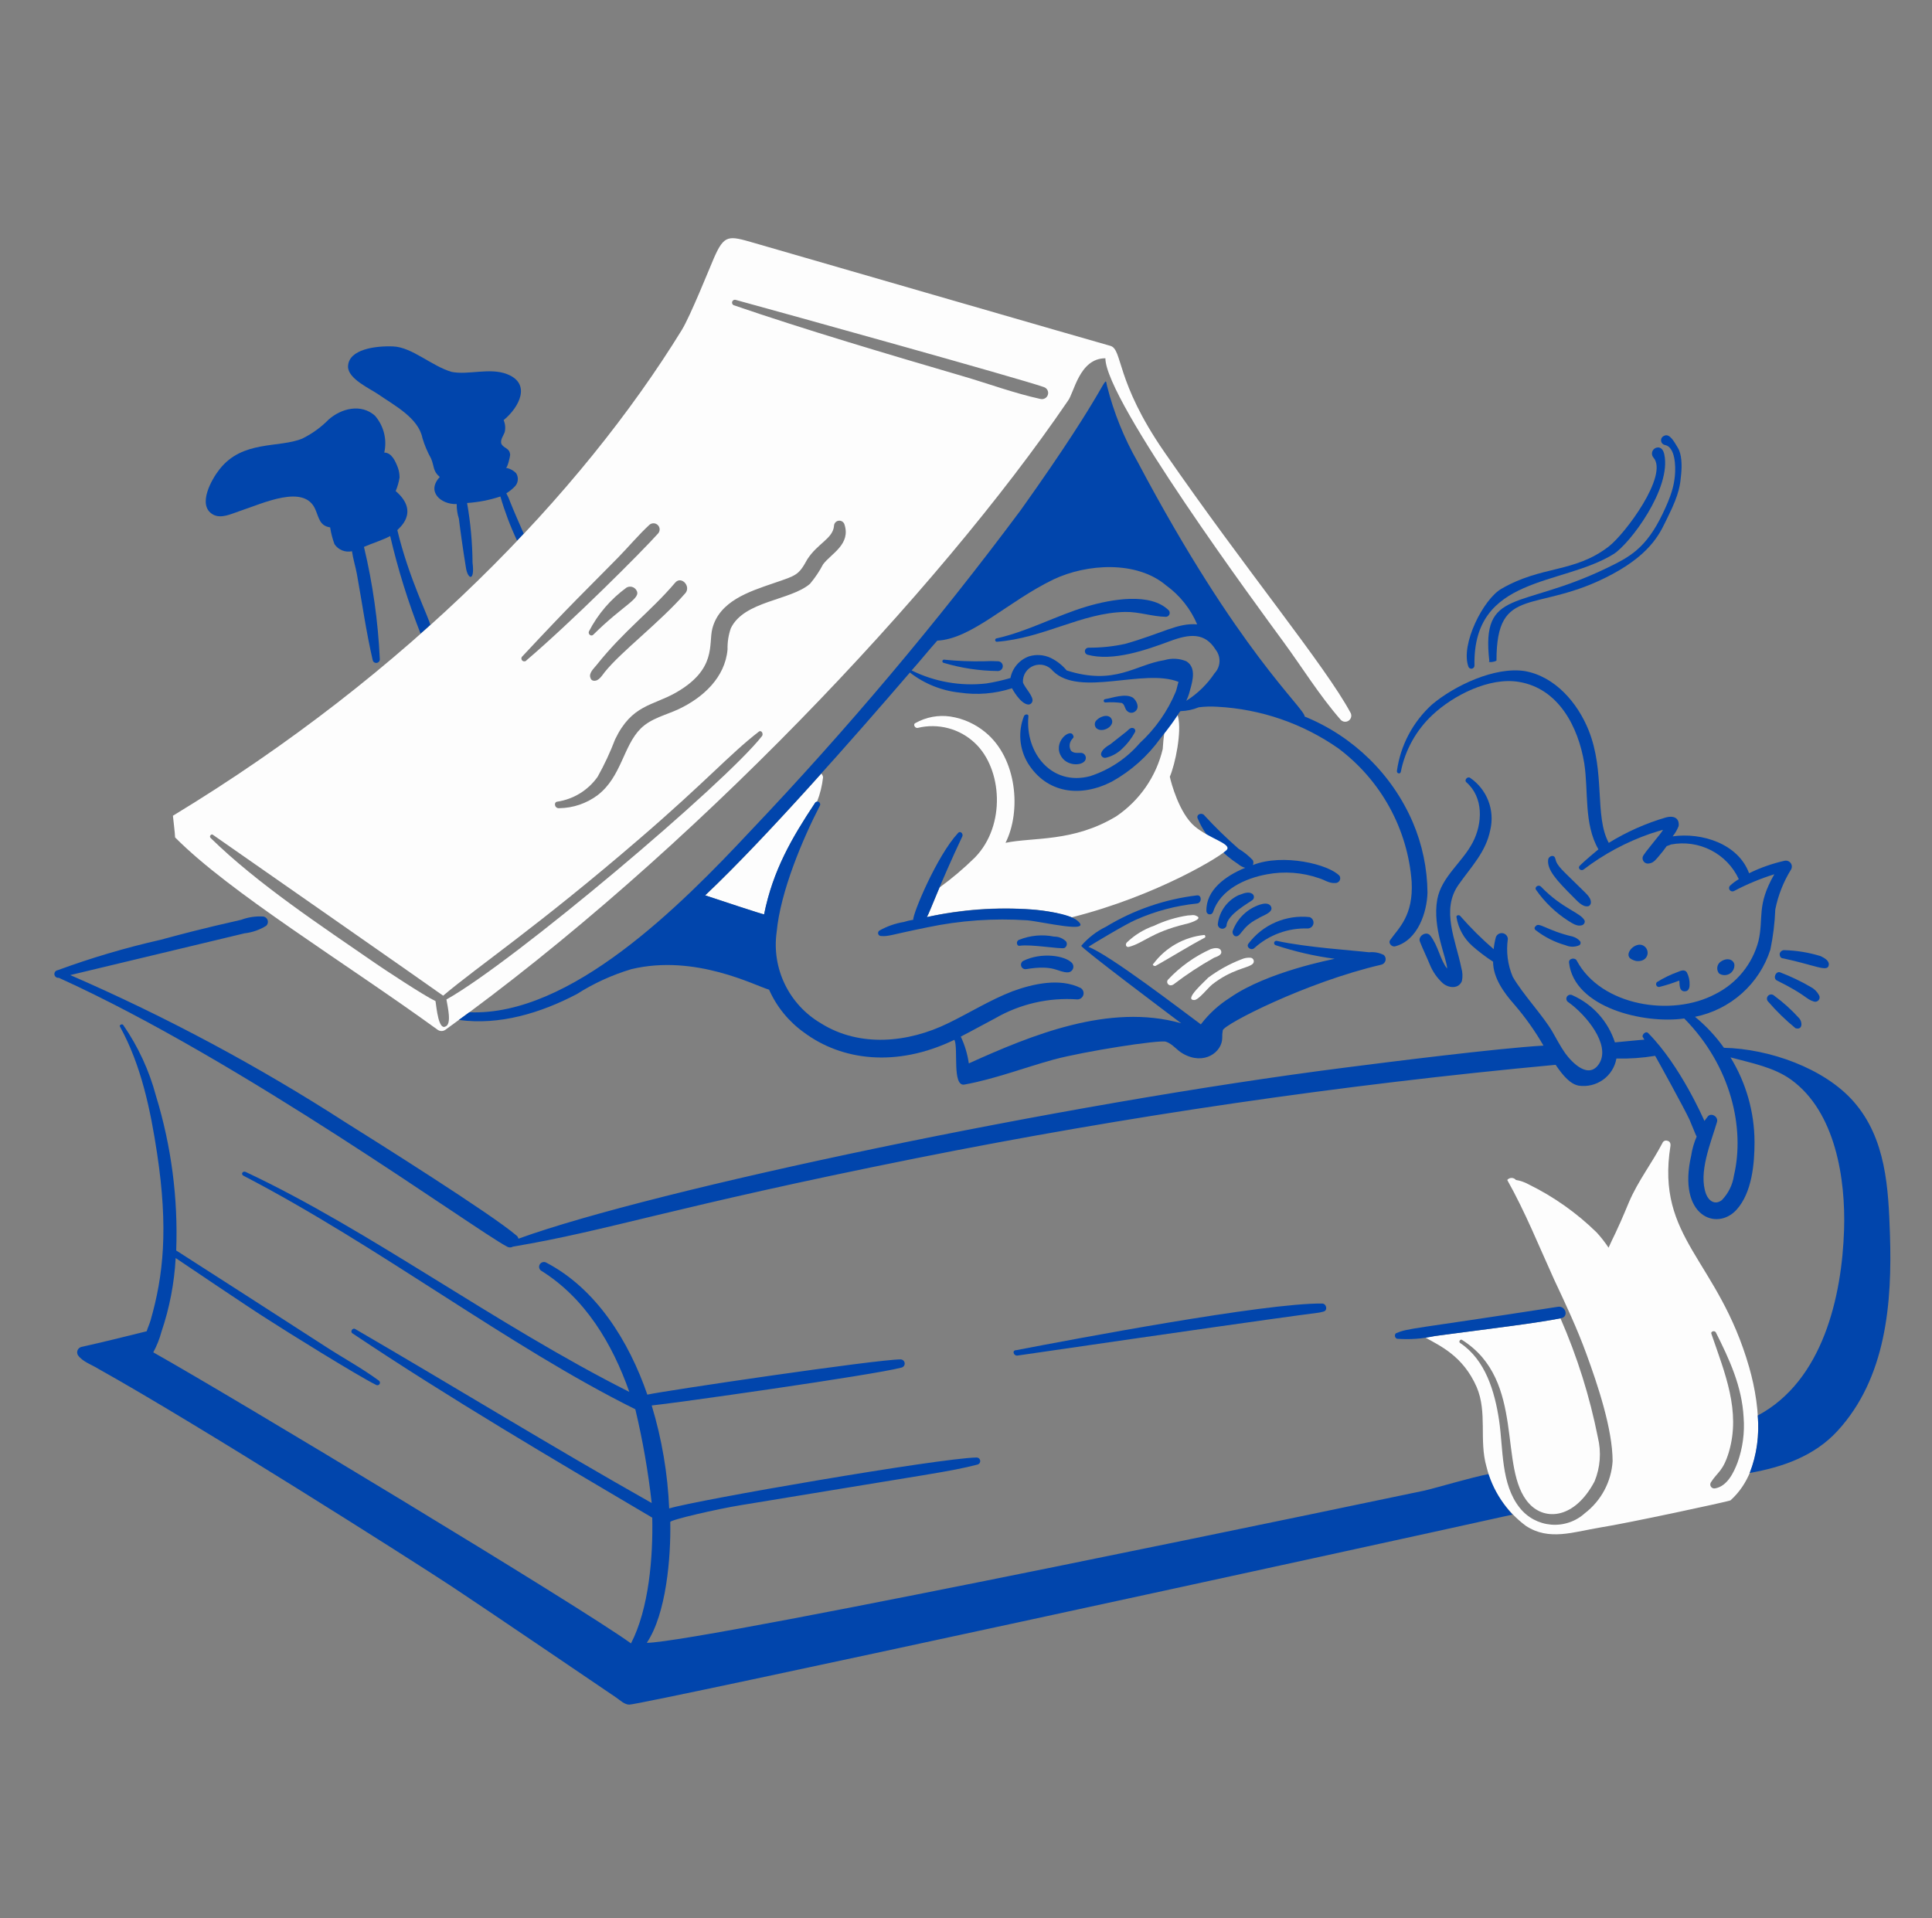 <?xml version="1.0" encoding="UTF-8" standalone="no"?>
<!-- Created with Keyshape -->
<svg xmlns="http://www.w3.org/2000/svg" width="416" height="413" viewBox="0 0 416 413" fill="none">
  <rect x="0" y="0" width="416" height="413" fill="#808080" stroke="none"/>
  <style>
@keyframes eye_t { 0% { transform: translate(235.734px,154.155px); } 33.333% { transform: translate(236.427px,154.682px); } 50% { transform: translate(236.427px,154.682px); } 100% { transform: translate(235.777px,154.188px); } }
@keyframes a0_d { 0% { d: path('M317.483,143.323C317.084,123.894,336.221,126.249,347.42,119.317C350.89,117.169,359.987,105.136,358.345,97.79C358.051,96.475,357.315,96.336,356.98,96.349C356.645,96.363,356.327,96.502,356.09,96.738C356.073,96.754,356.057,96.771,356.042,96.789C355.834,97.018,355.714,97.313,355.704,97.623C355.692,97.956,355.807,98.281,356.027,98.534C359.301,102.3,349.997,114.915,346.353,117.717C338.848,123.439,332.067,121.712,323.29,126.783C319.411,129.001,314.427,138.768,316.181,143.561C316.236,143.708,316.341,143.832,316.479,143.909C316.616,143.987,316.777,144.014,316.932,143.986C317.088,143.957,317.229,143.875,317.329,143.754C317.43,143.633,317.484,143.48,317.483,143.323Z'); } 23.333% { d: path('M317.483,143.323C317.084,123.894,354.519,133.824,361.685,117.532C363.33,113.796,363.33,109.129,360.038,106.327C359.782,106.11,359.454,105.998,359.119,106.011C358.784,106.025,358.466,106.164,358.229,106.4C358.212,106.417,358.196,106.433,358.181,106.451C357.973,106.68,357.853,106.975,357.843,107.285C357.831,107.618,357.946,107.943,358.166,108.196C361.44,111.962,359.196,117.848,355.552,120.65C348.047,126.372,331.198,126.469,322.421,131.54C318.542,133.758,314.427,138.768,316.181,143.561C316.236,143.708,316.341,143.832,316.479,143.909C316.616,143.987,316.777,144.014,316.932,143.986C317.088,143.957,317.229,143.875,317.329,143.754C317.43,143.633,317.484,143.48,317.483,143.323Z'); } 50% { d: path('M317.483,143.323C317.084,123.894,354.519,133.824,361.685,117.532C363.33,113.796,356.706,111.063,348.249,112.915C347.921,112.987,347.454,113.074,346.797,113.293C346.479,113.399,346.14,113.508,345.671,113.949C345.654,113.965,345.397,114.218,345.381,114.239C345.174,114.514,344.924,114.712,345.074,115.406C345.243,116.185,346.123,116.277,346.447,116.19C356.161,113.572,359.196,117.848,355.552,120.65C348.047,126.372,331.198,126.469,322.421,131.54C318.542,133.758,314.427,138.768,316.181,143.561C316.236,143.708,316.341,143.832,316.479,143.909C316.616,143.987,316.777,144.014,316.932,143.986C317.088,143.957,317.229,143.875,317.329,143.754C317.43,143.633,317.484,143.48,317.483,143.323Z'); animation-timing-function: cubic-bezier(0.42,0,1,1); } 96.667% { d: path('M317.483,143.323C317.084,123.894,336.221,126.249,347.42,119.317C350.89,117.169,359.987,105.136,358.345,97.79C358.051,96.475,357.315,96.336,356.98,96.349C356.645,96.363,356.327,96.502,356.09,96.738C356.073,96.754,356.057,96.771,356.042,96.789C355.834,97.018,355.714,97.313,355.704,97.623C355.692,97.956,355.807,98.281,356.027,98.534C359.301,102.3,349.997,114.915,346.353,117.717C338.848,123.439,332.067,121.712,323.29,126.783C319.411,129.001,314.427,138.768,316.181,143.561C316.236,143.708,316.341,143.832,316.479,143.909C316.616,143.987,316.777,144.014,316.932,143.986C317.088,143.957,317.229,143.875,317.329,143.754C317.43,143.633,317.484,143.48,317.483,143.323Z'); } 100% { d: path('M317.483,143.323C317.084,123.894,336.221,126.249,347.42,119.317C350.89,117.169,359.987,105.136,358.345,97.79C358.051,96.475,357.315,96.336,356.98,96.349C356.645,96.363,356.327,96.502,356.09,96.738C356.073,96.754,356.057,96.771,356.042,96.789C355.834,97.018,355.714,97.313,355.704,97.623C355.692,97.956,355.807,98.281,356.027,98.534C359.301,102.3,349.997,114.915,346.353,117.717C338.848,123.439,332.067,121.712,323.29,126.783C319.411,129.001,314.427,138.768,316.181,143.561C316.236,143.708,316.341,143.832,316.479,143.909C316.616,143.987,316.777,144.014,316.932,143.986C317.088,143.957,317.229,143.875,317.329,143.754C317.43,143.633,317.484,143.48,317.483,143.323Z'); } }
@keyframes a1_d { 0% { d: path('M358.555,95.831C360.67,96.297,360.863,100.297,360.632,102.531C360.419,104.59,359.939,106.601,358.005,110.625C354.405,118.116,350.904,119.927,346.076,122.27C327.126,131.467,318.89,126.516,320.686,142.355C320.216,142.706,321.753,142.588,322.223,142.247C322.223,125.565,330.826,132.388,347.07,123.69C356.088,118.862,357.682,114.183,359.141,111.264C361.726,106.092,361.768,104.235,361.981,102.175C362.176,100.294,362.138,97.796,361.271,96.424C360.649,95.44,359.567,93.184,358.328,93.844C358.113,93.926,357.931,94.077,357.811,94.272C357.692,94.468,357.641,94.698,357.667,94.924C357.693,95.153,357.794,95.365,357.955,95.528C358.116,95.692,358.327,95.799,358.555,95.831Z'); animation-timing-function: cubic-bezier(0.42,0,1,1); } 23.333% { d: path('M356.277,101.542C358.392,102.009,360.626,101.309,362.86,102.009C367.02,103.386,368.385,108.146,368.385,112.514C368.385,117.647,364.232,122.549,360.351,125.583C348.655,134.357,333.728,129.957,322.186,137.597C321.716,137.948,322.186,138.764,322.656,138.423C334.587,131.402,350.378,136.395,363.095,126.401C367.444,123.016,371.324,118.347,371.442,112.629C371.442,106.847,369.539,101.41,364.162,99.207C362.871,98.655,361.471,98.4,360.066,98.461C358.661,98.521,357.289,98.895,356.05,99.556C355.835,99.638,355.653,99.788,355.533,99.984C355.414,100.179,355.363,100.409,355.389,100.636C355.415,100.864,355.516,101.076,355.677,101.24C355.838,101.404,356.049,101.51,356.277,101.542Z'); } 50% { d: path('M341.614,112.129C343.729,112.596,347.757,109.297,354.435,108.672C360.419,108.112,368.385,108.146,368.385,112.514C368.385,117.647,364.232,122.549,360.351,125.583C348.655,134.357,333.728,129.957,322.186,137.597C321.716,137.948,322.186,138.764,322.656,138.423C334.587,131.402,350.378,136.395,363.095,126.401C367.444,123.016,371.324,118.347,371.442,112.629C371.442,106.847,360.918,105.45,354.373,106.043C352.996,106.168,347.927,107.604,346.594,108.051C343.244,109.175,342.626,109.482,341.387,110.142C341.172,110.224,340.99,110.375,340.87,110.57C340.751,110.766,340.7,110.996,340.726,111.223C340.752,111.451,340.853,111.663,341.014,111.827C341.175,111.991,341.386,112.097,341.614,112.129Z'); animation-timing-function: cubic-bezier(0.42,0,0.58,1); } 96.667% { d: path('M358.555,95.831C360.67,96.297,360.863,100.297,360.632,102.531C360.419,104.59,359.939,106.601,358.005,110.625C354.405,118.116,350.904,119.927,346.076,122.27C327.126,131.467,318.89,126.516,320.686,142.355C320.216,142.706,321.753,142.588,322.223,142.247C322.223,125.565,330.826,132.388,347.07,123.69C356.088,118.862,357.682,114.183,359.141,111.264C361.726,106.092,361.768,104.235,361.981,102.175C362.176,100.294,362.138,97.796,361.271,96.424C360.649,95.44,359.567,93.184,358.328,93.844C358.113,93.926,357.931,94.077,357.811,94.272C357.692,94.468,357.641,94.698,357.667,94.924C357.693,95.153,357.794,95.365,357.955,95.528C358.116,95.692,358.327,95.799,358.555,95.831Z'); } 100% { d: path('M358.555,95.831C360.67,96.297,360.863,100.297,360.632,102.531C360.419,104.59,359.939,106.601,358.005,110.625C354.405,118.116,350.904,119.927,346.076,122.27C327.126,131.467,318.89,126.516,320.686,142.355C320.216,142.706,321.753,142.588,322.223,142.247C322.223,125.565,330.826,132.388,347.07,123.69C356.088,118.862,357.682,114.183,359.141,111.264C361.726,106.092,361.768,104.235,361.981,102.175C362.176,100.294,362.138,97.796,361.271,96.424C360.649,95.44,359.567,93.184,358.328,93.844C358.113,93.926,357.931,94.077,357.811,94.272C357.692,94.468,357.641,94.698,357.667,94.924C357.693,95.153,357.794,95.365,357.955,95.528C358.116,95.692,358.327,95.799,358.555,95.831Z'); } }
@keyframes right-leg_t { 0% { transform: translate(107.249px,120.699px) rotate(0deg) translate(-32.309px,-46.12px); animation-timing-function: cubic-bezier(0,0,0.58,1); } 40% { transform: translate(107.249px,120.699px) rotate(10deg) translate(-32.309px,-46.12px); animation-timing-function: cubic-bezier(0.363,0,0.839,0.734); } 100% { transform: translate(107.249px,120.699px) rotate(0.864deg) translate(-32.309px,-46.12px); } }
@keyframes left-leg_t { 0% { transform: translate(86.719px,139.459px) rotate(0deg) translate(-42.419px,-51.497px); animation-timing-function: cubic-bezier(0,0,0.58,1); } 50% { transform: translate(86.719px,139.459px) rotate(-16.788deg) translate(-42.419px,-51.497px); animation-timing-function: cubic-bezier(0.359,0,0.828,0.716); } 100% { transform: translate(86.719px,139.459px) rotate(-1.715deg) translate(-42.419px,-51.497px); } }
    </style>
  <path d="M257.175,215.334C258.105,215.311,260.123,212.672,261.057,211.95C265.24,208.699,268.545,208.503,269.637,207.632C269.767,207.542,269.866,207.416,269.922,207.269C269.978,207.122,269.987,206.962,269.949,206.81C269.911,206.658,269.827,206.521,269.708,206.417C269.59,206.313,269.442,206.248,269.285,206.229C268.6,206.175,267.912,206.296,267.286,206.581C264.723,207.57,262.31,208.906,260.114,210.549C259.644,211.132,254.706,215.392,257.175,215.334Z" fill="#FDFDFD" transform="translate(263.23,210.776) translate(-263.23,-210.776)"></path>
  <path d="M252.72,211.95C255.476,209.837,258.384,207.925,261.418,206.23C262.007,205.996,263.168,205.651,262.947,204.829C262.696,203.9,261.418,204.129,260.713,204.363C257.252,205.919,254.136,208.14,251.545,210.898C250.904,211.539,251.709,212.645,252.72,211.95Z" fill="#FDFDFD" transform="translate(257.145,208.163) translate(-257.145,-208.163)"></path>
  <path d="M248.83,207.981C252.366,205.996,255.832,203.805,259.409,201.912C259.642,201.79,259.528,201.329,259.293,201.329C257.137,201.552,255.052,202.218,253.17,203.284C251.288,204.351,249.65,205.795,248.36,207.524C248.007,207.739,248.477,208.098,248.83,207.981Z" fill="#FDFDFD" transform="translate(253.886,204.666) translate(-253.886,-204.666)"></path>
  <path d="M243.069,203.896C246.278,203.058,247.757,200.836,255.179,198.994C255.414,198.994,259.293,197.945,257.648,197.245C257.059,196.894,256.47,197.127,255.765,197.127C253.243,197.511,250.79,198.258,248.485,199.345C246.285,200.115,244.28,201.349,242.607,202.963C242.241,203.425,242.482,204.022,243.069,203.896Z" fill="#FDFDFD" transform="translate(250.243,200.482) translate(-250.243,-200.482)"></path>
  <path d="M203.216,142.741C206.996,143.867,210.918,144.457,214.864,144.492C215.145,144.492,215.414,144.381,215.613,144.184C215.811,143.987,215.923,143.72,215.923,143.441C215.923,143.162,215.811,142.895,215.613,142.698C215.414,142.501,215.145,142.39,214.864,142.39C213.885,142.332,212.904,142.332,211.925,142.39C209.021,142.455,206.116,142.338,203.227,142.041C203.141,142.051,203.062,142.092,203.004,142.155C202.946,142.219,202.914,142.301,202.912,142.386C202.911,142.472,202.941,142.555,202.997,142.62C203.053,142.686,203.131,142.729,203.216,142.741Z" fill="#0145AC" transform="translate(209.417,143.267) translate(-209.417,-143.267)"></path>
  <path d="M214.621,138.19C224.663,137.451,232.883,131.943,242.247,131.77C245.303,131.714,248.005,132.763,251.064,132.821C251.223,132.811,251.376,132.757,251.505,132.666C251.635,132.574,251.736,132.448,251.797,132.302C251.858,132.156,251.877,131.997,251.851,131.841C251.825,131.685,251.756,131.539,251.651,131.421C247.732,127.53,239.346,129.017,234.017,130.595C227.427,132.556,221.329,135.964,214.504,137.481C214.428,137.514,214.364,137.571,214.324,137.643C214.284,137.716,214.27,137.799,214.283,137.881C214.297,137.962,214.337,138.037,214.398,138.093C214.459,138.149,214.538,138.183,214.621,138.19Z" fill="#0145AC" transform="translate(233.07,133.57) translate(-233.07,-133.57)"></path>
  <path d="M219.089,291.894C296.092,280.679,281.501,283.165,284.921,282.44C285.979,282.217,285.626,280.702,284.685,280.691C272.297,280.553,231.032,288.388,218.853,290.727C217.795,290.727,218.265,292.014,219.089,291.894Z" fill="#0145AC" transform="translate(251.905,286.296) translate(-251.905,-286.296)"></path>
  <path d="M237.074,162.464C237.092,162.581,237.135,162.694,237.199,162.794C237.263,162.895,237.348,162.981,237.447,163.047C237.547,163.113,237.66,163.157,237.778,163.177C237.896,163.197,238.017,163.193,238.133,163.164C239.415,162.856,240.592,162.215,241.542,161.305C242.675,160.26,243.628,159.038,244.363,157.688C244.416,157.598,244.446,157.497,244.45,157.393C244.454,157.289,244.432,157.186,244.385,157.093C244.338,157,244.268,156.92,244.182,156.861C244.096,156.802,243.997,156.765,243.892,156.754C243.308,156.624,242.834,157.339,242.482,157.58C241.307,158.514,240.248,159.329,239.073,160.265C238.285,160.717,237.074,161.549,237.074,162.464Z" fill="#0145AC" transform="translate(240.762,159.964) translate(-240.762,-159.964)"></path>
  <path d="M230.726,159.313C230.961,158.964,231.315,158.846,231.08,158.379C230.497,156.647,226.458,159.891,228.611,163.048C230.067,165.188,233.553,164.868,233.782,163.397C233.814,163.232,233.807,163.061,233.762,162.899C233.716,162.737,233.633,162.587,233.519,162.463C233.404,162.338,233.262,162.242,233.104,162.181C232.946,162.121,232.775,162.098,232.606,162.115C231.901,162.115,231.196,162.231,230.607,161.648C230.395,161.29,230.294,160.878,230.315,160.463C230.336,160.048,230.479,159.648,230.726,159.313Z" fill="#0145AC" transform="translate(230.893,161.236) translate(-230.893,-161.236)"></path>
  <path d="M231.197,161.998C231.087,161.881,231.197,161.881,231.197,161.998L231.197,161.998Z" fill="#0145AC" transform="translate(231.173,161.954) translate(-231.173,-161.954)"></path>
  <g id="eye" transform="translate(237.61,155.675) translate(-1.876,-1.52)" style="animation: 3s linear infinite both eye_t;">
    <path d="M235.899,155.346C235.773,155.563,235.717,155.814,235.738,156.064C235.759,156.314,235.856,156.552,236.016,156.746C236.472,157.22,237.188,157.286,237.851,157.096C238.943,156.783,239.893,155.777,239.308,154.761C238.62,153.568,236.575,154.338,235.899,155.346Z" fill="#0145AC" transform="translate(1.876,1.52) translate(-237.61,-155.675)"></path>
  </g>
  <path d="M237.898,150.559C237.815,150.585,237.744,150.64,237.698,150.714C237.652,150.787,237.635,150.875,237.649,150.96C237.663,151.046,237.708,151.123,237.775,151.179C237.842,151.234,237.927,151.263,238.014,151.261C239.194,151.172,240.379,151.211,241.55,151.377C242.255,151.728,242.137,152.661,242.725,153.128C242.962,153.356,243.278,153.483,243.607,153.483C243.937,153.483,244.253,153.356,244.489,153.128C245.446,152.331,244.724,150.795,243.901,150.21C242.268,149.242,239.495,150.295,237.898,150.559Z" fill="#0145AC" transform="translate(241.295,151.646) translate(-241.295,-151.646)"></path>
  <path d="M220.969,208.681C227.103,207.667,227.698,209.381,229.913,209.381C230.156,209.376,230.392,209.3,230.591,209.162C230.791,209.024,230.945,208.83,231.034,208.606C231.123,208.381,231.143,208.136,231.091,207.9C231.04,207.664,230.919,207.448,230.745,207.281C229.228,205.775,224.249,204.962,220.282,206.929C220.094,207.049,219.954,207.229,219.885,207.44C219.815,207.65,219.822,207.878,219.903,208.084C219.984,208.291,220.134,208.463,220.328,208.572C220.523,208.68,220.749,208.719,220.969,208.681Z" fill="#0145AC" transform="translate(225.478,207.574) translate(-225.478,-207.574)"></path>
  <path d="M281.981,197.478C279.475,197.212,276.943,197.599,274.634,198.602C272.325,199.605,270.319,201.188,268.815,203.196C268.241,203.906,269.395,204.823,270.107,204.129C273.248,201.291,277.382,199.783,281.628,199.927C281.921,199.911,282.2,199.794,282.416,199.597C282.633,199.4,282.774,199.135,282.815,198.846C282.857,198.558,282.797,198.264,282.645,198.014C282.493,197.765,282.258,197.575,281.981,197.478Z" fill="#0145AC" transform="translate(275.744,200.886) translate(-275.744,-200.886)"></path>
  <path d="M270.816,197.827C271.675,197.189,274.433,196.491,273.639,195.143C273.16,194.331,271.993,194.56,271.288,194.794C269.934,195.239,268.7,195.985,267.681,196.976C266.662,197.967,265.884,199.177,265.408,200.512C265.37,200.713,265.394,200.922,265.478,201.11C265.562,201.298,265.702,201.455,265.878,201.563C267.224,202.009,267.168,199.636,270.816,197.827Z" fill="#0145AC" transform="translate(269.586,198.096) translate(-269.586,-198.096)"></path>
  <path d="M269.755,193.742C269.857,193.639,269.931,193.511,269.969,193.371C270.007,193.232,270.009,193.085,269.973,192.944C269.938,192.804,269.867,192.675,269.767,192.569C269.666,192.464,269.541,192.386,269.402,192.342C268.487,191.888,267.031,192.698,266.581,192.809C265.408,193.386,264.397,194.242,263.639,195.301C262.88,196.36,262.396,197.589,262.232,198.878C262.195,199.115,262.249,199.357,262.382,199.557C262.516,199.756,262.72,199.899,262.954,199.958C263.188,200.016,263.436,199.986,263.648,199.872C263.861,199.759,264.024,199.571,264.104,199.345C264.112,196.92,269.275,194.219,269.755,193.742Z" fill="#0145AC" transform="translate(266.11,196.096) translate(-266.11,-196.096)"></path>
  <path d="M269.755,186.273C269.842,186.111,269.887,185.931,269.887,185.748C269.887,185.565,269.842,185.384,269.755,185.222C268.858,184.266,267.828,183.441,266.698,182.771C264.056,180.46,261.544,178.005,259.174,175.42C258.579,174.961,257.529,175.42,257.883,176.235C258.859,178.591,260.344,180.706,262.232,182.43C263.534,183.801,264.994,185.016,266.581,186.048C267.022,186.432,267.545,186.711,268.11,186.864C263.877,188.615,259.644,191.646,259.763,196.202C259.77,196.368,259.834,196.528,259.945,196.653C260.056,196.778,260.207,196.861,260.372,196.888C260.538,196.916,260.708,196.885,260.854,196.803C261,196.72,261.112,196.591,261.173,196.435C262.754,191.549,268.116,189.117,272.811,188.266C276.542,187.565,280.393,187.85,283.978,189.092C285.16,189.429,286.212,190.259,287.514,190.143C287.696,190.147,287.875,190.104,288.034,190.017C288.194,189.931,288.327,189.805,288.422,189.652C288.518,189.498,288.57,189.323,288.576,189.143C288.582,188.963,288.54,188.784,288.454,188.625C286.196,186.123,276.245,183.696,269.755,186.273Z" fill="#0145AC" transform="translate(273.194,186.068) translate(-273.194,-186.068)"></path>
  <path d="M229.197,204.129C229.317,204.065,229.423,203.976,229.506,203.868C229.59,203.761,229.65,203.638,229.683,203.506C229.717,203.375,229.722,203.238,229.699,203.104C229.676,202.97,229.626,202.843,229.551,202.729C229.214,202.389,228.811,202.12,228.366,201.939C227.921,201.758,227.444,201.67,226.963,201.678C224.442,201.169,221.825,201.41,219.44,202.37C218.731,202.589,218.851,203.764,219.559,203.654C222.082,203.274,228.397,204.435,229.197,204.129Z" fill="#0145AC" transform="translate(224.339,202.799) translate(-224.339,-202.799)"></path>
  <path d="M351.339,206.581C351.637,206.735,351.952,206.853,352.279,206.93C354.91,207.258,355.451,204.621,353.925,203.663C352.157,202.552,349.324,205.581,351.339,206.581Z" fill="#0145AC" transform="translate(352.706,205.19) translate(-352.706,-205.19)"></path>
  <path d="M370.149,209.614C370.484,209.84,370.878,209.965,371.283,209.975C371.688,209.985,372.088,209.879,372.434,209.671C372.781,209.462,373.06,209.159,373.238,208.797C373.416,208.436,373.486,208.031,373.439,207.632C373.208,206.599,371.848,206.073,370.384,207.165C370.029,207.461,369.806,207.884,369.762,208.342C369.718,208.8,369.857,209.256,370.149,209.614Z" fill="#0145AC" transform="translate(371.604,208.268) translate(-371.604,-208.268)"></path>
  <path d="M361.573,211.15C361.716,211.617,361.39,213.465,362.742,213.465C363.574,213.465,363.8,212.765,363.8,212.065C363.844,211.135,363.641,210.209,363.212,209.381C362.742,208.681,361.914,209.017,361.34,209.265C359.738,209.837,358.204,210.581,356.764,211.483C356.678,211.572,356.62,211.684,356.599,211.805C356.577,211.927,356.593,212.052,356.643,212.165C356.693,212.277,356.777,212.372,356.882,212.438C356.987,212.503,357.11,212.536,357.234,212.532C358.71,212.168,360.159,211.707,361.573,211.15Z" fill="#0145AC" transform="translate(360.198,211.214) translate(-360.198,-211.214)"></path>
  <path d="M392.013,205.88C389.46,205.093,386.809,204.661,384.136,204.596C383.908,204.606,383.69,204.694,383.519,204.844C383.348,204.994,383.234,205.198,383.196,205.422C383.196,205.889,383.431,206.355,383.901,206.355C390.998,207.865,393.605,209.453,393.777,207.756C393.894,206.814,392.719,206.229,392.013,205.88Z" fill="#0145AC" transform="translate(388.491,206.542) translate(-388.491,-206.542)"></path>
  <path d="M389.898,212.532C387.793,211.306,385.591,210.253,383.315,209.381C382.375,209.032,381.67,210.665,382.61,211.132C389.151,214.38,388.708,215.101,390.603,215.675C390.787,215.726,390.981,215.72,391.162,215.659C391.342,215.599,391.5,215.485,391.614,215.334C391.729,215.183,391.795,215.001,391.803,214.812C391.811,214.623,391.762,214.435,391.662,214.275C391.262,213.532,390.648,212.925,389.898,212.532Z" fill="#0145AC" transform="translate(386.985,212.521) translate(-386.985,-212.521)"></path>
  <path d="M382.021,214.401C381.85,214.23,381.617,214.135,381.375,214.134C381.133,214.134,380.9,214.23,380.728,214.4C380.557,214.57,380.46,214.8,380.46,215.041C380.46,215.282,380.556,215.513,380.727,215.683C382.517,217.754,384.484,219.668,386.605,221.403C388.134,221.87,388.134,220.119,387.438,219.301C385.805,217.489,383.99,215.847,382.021,214.401Z" fill="#0145AC" transform="translate(384.173,217.807) translate(-384.173,-217.807)"></path>
  <path d="M341.935,195.142C342.17,195.142,342.405,194.909,342.522,194.56C342.757,193.509,341.69,192.576,340.995,191.876C336.29,187.205,335.267,186.575,334.882,184.873C334.674,183.934,333.455,184.287,333.353,185.107C333.083,187.262,335.094,189.517,338.761,193.16C339.583,193.976,340.758,195.376,341.935,195.142Z" fill="#0145AC" transform="translate(337.942,189.74) translate(-337.942,-189.74)"></path>
  <path d="M331.824,190.942C331.25,190.345,330.308,191.048,330.766,191.642C332.619,194.287,334.975,196.547,337.702,198.294C338.516,198.777,339.575,199.578,340.642,199.227C340.833,199.162,340.995,199.034,341.103,198.864C341.21,198.694,341.255,198.493,341.23,198.294C340.461,196.516,336.5,195.789,331.824,190.942Z" fill="#0145AC" transform="translate(335.941,195.014) translate(-335.941,-195.014)"></path>
  <path d="M330.649,200.278C332.569,201.776,334.765,202.886,337.114,203.545C337.577,203.748,338.077,203.852,338.583,203.852C339.089,203.852,339.59,203.748,340.053,203.545C340.128,203.496,340.192,203.431,340.239,203.355C340.287,203.279,340.317,203.194,340.328,203.105C340.34,203.017,340.332,202.927,340.304,202.841C340.277,202.756,340.232,202.678,340.172,202.612C339.756,202.169,339.228,201.847,338.643,201.678C332.929,200.328,331.34,198.432,330.649,199.46C330.581,199.505,330.525,199.566,330.486,199.637C330.448,199.708,330.427,199.788,330.427,199.869C330.427,199.95,330.448,200.03,330.486,200.102C330.525,200.173,330.581,200.234,330.649,200.278Z" fill="#0145AC" transform="translate(335.38,201.509) translate(-335.38,-201.509)"></path>
  <path d="M317.483,143.323C317.084,123.894,336.221,126.249,347.42,119.317C350.89,117.169,359.987,105.136,358.345,97.79C358.051,96.475,357.315,96.336,356.98,96.349C356.645,96.363,356.327,96.502,356.09,96.738C356.073,96.754,356.057,96.771,356.042,96.789C355.834,97.018,355.714,97.313,355.704,97.623C355.692,97.956,355.807,98.281,356.027,98.534C359.301,102.3,349.997,114.915,346.353,117.717C338.848,123.439,332.067,121.712,323.29,126.783C319.411,129.001,314.427,138.768,316.181,143.561C316.236,143.708,316.341,143.832,316.479,143.909C316.616,143.987,316.777,144.014,316.932,143.986C317.088,143.957,317.229,143.875,317.329,143.754C317.43,143.633,317.484,143.48,317.483,143.323Z" fill="#0145AC" transform="translate(339.265,125.003) translate(-339.265,-125.003)" style="animation: 3s linear infinite both a0_d;"></path>
  <path d="M358.555,95.831C360.67,96.297,360.863,100.297,360.632,102.531C360.419,104.59,359.939,106.601,358.005,110.625C354.405,118.116,350.904,119.927,346.076,122.27C327.126,131.467,318.89,126.516,320.686,142.355C320.216,142.706,321.753,142.588,322.223,142.247C322.223,125.565,330.826,132.388,347.07,123.69C356.088,118.862,357.682,114.183,359.141,111.264C361.726,106.092,361.768,104.235,361.981,102.175C362.176,100.294,362.138,97.796,361.271,96.424C360.649,95.44,359.567,93.184,358.328,93.844C358.113,93.926,357.931,94.077,357.811,94.272C357.692,94.468,357.641,94.698,357.667,94.924C357.693,95.153,357.794,95.365,357.955,95.528C358.116,95.692,358.327,95.799,358.555,95.831Z" fill="#0145AC" transform="translate(346.717,118.478) translate(-346.717,-118.478)" style="animation: 3s linear infinite both a1_d;"></path>
  <path d="M307.961,201.445C307.129,200.394,305.28,201.554,305.727,202.729C306.351,204.352,307.168,205.984,307.844,207.632C308.46,209.188,309.425,210.585,310.665,211.716C311.931,212.796,314.074,212.999,314.779,211.249C314.973,210.32,314.933,209.358,314.662,208.447C313.439,202.382,310.226,195.911,314.074,190.482C316.778,186.628,319.952,183.477,320.892,178.693C321.388,176.608,321.238,174.423,320.462,172.424C319.686,170.425,318.32,168.705,316.543,167.49C315.962,167.127,315.249,167.957,315.711,168.423C319.473,171.69,319.247,177.293,317.121,181.377C314.889,185.695,310.421,188.731,309.481,193.631C308.348,199.826,311.596,206.504,311.596,208.571C310.078,206.671,309.724,203.723,307.961,201.445Z" fill="#0145AC" transform="translate(313.419,189.973) translate(-313.419,-189.973)"></path>
  <path d="M257.296,177.986C253.902,175.168,252.123,168.417,251.888,167.248C253.061,164.529,254.49,157.555,253.652,154.293C253.577,154.041,253.422,153.82,253.21,153.662C252.999,153.505,252.741,153.42,252.477,153.42C252.212,153.42,251.955,153.505,251.743,153.662C251.531,153.82,251.376,154.041,251.302,154.293C250.813,156.6,250.498,158.941,250.359,161.295C248.966,167.186,245.405,172.348,240.375,175.767C231.076,181.4,222.431,180.239,216.511,181.487C219.937,174.685,219.007,163.275,212.162,157.677C210.011,155.891,207.41,154.72,204.639,154.293C202.044,153.914,199.396,154.407,197.115,155.693C196.527,155.926,196.997,156.859,197.586,156.744C199.754,156.213,202.021,156.234,204.179,156.805C206.337,157.376,208.314,158.479,209.928,160.011C215.798,165.518,216.651,177.735,209.928,184.638C207.552,186.979,205.002,189.14,202.301,191.103C200.778,194.709,199.932,196.9,199.584,197.476C206.983,195.81,214.591,195.258,222.154,195.84C225.081,196.025,227.969,196.595,230.745,197.534C249.167,192.908,263.584,184.025,264.233,182.887C264.961,181.619,260.364,180.537,257.296,177.986Z" fill="#FDFDFD" transform="translate(230.577,175.477) translate(-230.577,-175.477)"></path>
  <path d="M231.901,198.178C230.048,196.689,224.413,196.028,222.144,195.843C214.581,195.321,206.981,195.872,199.574,197.478C200.198,196.446,202.405,190.275,207.214,180.087C207.451,179.504,206.744,178.804,206.274,179.387C201.75,184.254,196.516,196.774,196.635,198.06C195.957,198.161,195.288,198.317,194.636,198.527C192.776,198.83,190.985,199.46,189.347,200.386C189.234,200.462,189.148,200.572,189.102,200.7C189.057,200.828,189.053,200.967,189.092,201.097C189.131,201.228,189.211,201.342,189.32,201.424C189.429,201.506,189.561,201.552,189.698,201.554C191.422,201.676,191.589,201.327,199.682,199.686C206.749,198.2,213.988,197.69,221.195,198.17C224.343,198.447,235.649,201.189,231.901,198.178Z" fill="#0145AC" transform="translate(210.859,190.372) translate(-210.859,-190.372)"></path>
  <path d="M151.84,192.809C155.228,193.93,164.112,196.894,164.528,196.894C166.442,187.395,170.523,180.419,175.461,172.969C175.509,172.889,175.575,172.82,175.653,172.768C175.731,172.715,175.819,172.68,175.912,172.665C176.584,170.964,177.025,169.182,177.222,167.366C177.187,167.069,177.051,166.792,176.838,166.581C168.137,176.277,158.993,186.069,151.84,192.809Z" fill="#FDFDFD" transform="translate(164.531,181.738) translate(-164.531,-181.738)"></path>
  <g id="right-leg" transform="translate(107.249,120.699) translate(-32.309,-46.12)" style="animation: 3s linear infinite both right-leg_t;">
    <path id="right-leg-2" d="M81.546,84.971C84.86,87.275,90.106,89.993,90.952,94.306C91.409,95.849,92.037,97.337,92.824,98.742C93.55,100.483,93.178,101.427,94.696,102.709C91.757,105.86,94.931,108.662,98.34,108.545C98.324,109.613,98.483,110.678,98.811,111.696C98.969,113.102,99.642,118.097,100.339,122.316C100.755,124.813,102.267,125.263,101.749,121.149C101.713,116.845,101.32,112.551,100.574,108.311C103.015,108.15,105.425,107.679,107.746,106.911C108.69,110.171,109.892,113.352,111.342,116.423C111.823,115.917,112.293,115.411,112.767,114.905C111.871,112.865,110.479,109.685,109.855,108.078C109.631,107.436,109.353,106.815,109.023,106.219C109.621,105.857,110.174,105.426,110.671,104.935C111.104,104.571,111.39,104.063,111.477,103.506C111.563,102.948,111.444,102.379,111.141,101.902C110.542,101.284,109.759,100.874,108.907,100.733C109.258,100.85,109.847,98.284,109.847,97.933C109.728,96.415,108.553,96.648,107.975,95.599C107.621,94.773,108.445,93.741,108.68,93.03C108.874,92.171,108.792,91.274,108.445,90.463C111.736,87.779,114.523,82.617,109.15,80.552C105.446,79.121,100.83,80.793,97.278,80.085C93.018,78.877,88.749,74.776,84.698,74.6C80.929,74.435,75.024,75.178,74.94,78.918C74.905,81.586,79.679,83.67,81.546,84.971Z" fill="#0145AC" transform="translate(18.913,24.82) translate(-93.854,-99.399)"></path>
  </g>
  <g id="left-leg" transform="translate(86.719,139.459) translate(-42.419,-51.497)" style="animation: 3s linear infinite both left-leg_t;">
    <path id="left-leg-2" d="M45.81,110.762C47.578,111.795,49.806,110.645,51.569,110.062C56.713,108.361,65.537,104.13,67.91,109.711C68.709,111.591,68.85,113.222,71.084,113.563C71.276,114.797,71.591,116.009,72.024,117.181C72.425,117.779,72.999,118.244,73.67,118.515C74.341,118.786,75.079,118.85,75.787,118.698C76.022,120.332,76.569,122.089,76.846,123.601C77.975,129.818,78.849,136.112,80.253,142.157C80.298,142.345,80.412,142.51,80.574,142.618C80.736,142.726,80.933,142.77,81.126,142.741C81.319,142.711,81.493,142.611,81.615,142.459C81.736,142.308,81.796,142.116,81.782,141.923C81.405,133.782,80.264,125.693,78.372,117.763C80.244,116.937,82.252,116.363,84.016,115.429C85.682,122.583,87.869,129.607,90.559,136.447C91.256,135.827,91.942,135.208,92.639,134.588C92.5,133.261,88.049,124.598,85.555,114.145C85.629,113.938,90.611,110.38,85.201,105.742C85.594,104.806,85.874,103.827,86.033,102.825C86.035,102.109,85.916,101.398,85.68,100.722C85.189,99.446,84.388,97.456,82.74,97.456C83.054,96.07,83.036,94.631,82.689,93.253C82.343,91.875,81.676,90.597,80.744,89.52C77.78,86.86,73.487,87.919,70.76,90.346C69.122,92.011,67.215,93.392,65.117,94.43C60.085,96.535,52.221,94.689,47.247,101.084C45.581,103.182,42.411,108.762,45.81,110.762Z" fill="#0145AC" transform="translate(24.169,27.394) translate(-68.47,-115.356)"></path>
  </g>
  <path d="M290.796,153.477C285.357,143.359,268.332,122.837,250.711,97.34C240.103,81.993,241.785,75.201,239.063,74.466C238.484,74.35,164.32,52.864,162.309,52.292C156.901,50.735,155.962,50.434,153.726,55.559C152.867,57.529,148.662,68.042,146.79,71.081C125.116,106.286,87.776,145.025,37.232,175.653C37.232,175.769,37.702,179.62,37.702,180.32C49.389,192.14,74.135,207.165,94.247,221.752C94.488,221.92,94.775,222.01,95.07,222.01C95.364,222.01,95.651,221.92,95.892,221.752C148.304,184.058,202.07,127.204,229.902,86.371C231.269,84.719,232.348,77.15,238.014,77.15C238.014,86.206,271.028,130.94,276.338,138.19C280.444,143.796,284.097,149.743,288.681,154.995C288.899,155.229,289.196,155.376,289.516,155.407C289.835,155.439,290.156,155.353,290.416,155.166C290.676,154.979,290.859,154.704,290.929,154.393C290.999,154.082,290.952,153.756,290.796,153.477ZM157.959,65.715C157.83,65.648,157.728,65.539,157.671,65.406C157.614,65.273,157.606,65.125,157.647,64.986C157.689,64.848,157.778,64.728,157.899,64.648C158.021,64.568,158.166,64.533,158.311,64.548C169.335,67.567,219.332,81.448,224.731,83.339C225.067,83.439,225.35,83.665,225.52,83.969C225.69,84.273,225.733,84.631,225.641,84.966C225.549,85.302,225.328,85.588,225.026,85.764C224.724,85.94,224.364,85.992,224.024,85.908C218.373,84.669,212.863,82.625,207.332,81.006C191.51,76.372,173.374,71.009,157.959,65.715ZM127.747,136.672C127.277,137.139,126.57,136.554,126.805,135.972C128.727,132.234,131.506,128.996,134.917,126.518C135.276,126.319,135.699,126.269,136.095,126.378C136.491,126.487,136.828,126.747,137.032,127.101C138.164,128.877,134.299,130.165,127.747,136.672ZM128.452,143.208C134.372,135.774,140.125,131.66,145.379,125.467C146.669,123.948,148.789,126.167,147.613,127.685C142.064,134.049,133.744,140.298,130.208,144.726C129.64,145.44,128.916,146.708,127.858,146.584C127.691,146.579,127.532,146.518,127.404,146.412C127.276,146.306,127.188,146.161,127.152,146C126.689,144.963,127.882,143.931,128.452,143.208ZM112.463,141.349C123.475,129.554,125.511,127.772,133.037,120.107C135.3,117.802,137.48,115.18,139.855,112.989C140.11,112.778,140.435,112.669,140.766,112.684C141.098,112.699,141.411,112.836,141.646,113.069C141.881,113.302,142.019,113.613,142.034,113.942C142.049,114.271,141.939,114.594,141.727,114.847C138.104,118.907,122.907,134.064,113.395,142.157C113.344,142.227,113.279,142.285,113.204,142.329C113.129,142.372,113.045,142.399,112.959,142.409C112.872,142.418,112.785,142.41,112.702,142.384C112.619,142.358,112.543,142.315,112.477,142.258C112.412,142.201,112.36,142.131,112.323,142.052C112.287,141.974,112.267,141.889,112.266,141.802C112.265,141.716,112.282,141.631,112.316,141.551C112.35,141.472,112.4,141.4,112.463,141.341L112.463,141.349ZM119.987,172.626C121.728,172.362,123.396,171.75,124.892,170.827C126.387,169.904,127.679,168.69,128.687,167.257C130.136,164.666,131.393,161.975,132.448,159.203C136.046,151.718,140.491,152.011,145.498,149.165C154.392,144.112,152.528,138.716,153.373,135.394C154.887,129.438,161.277,127.396,166.539,125.591C171.506,123.89,171.947,123.886,173.819,120.456C176.053,116.972,179.354,115.991,179.581,113.228C179.588,112.962,179.689,112.706,179.866,112.505C180.043,112.305,180.286,112.172,180.551,112.131C180.816,112.089,181.088,112.141,181.319,112.277C181.549,112.414,181.725,112.626,181.815,112.877C183.271,117.195,178.984,119.19,177.228,121.515C176.443,123.011,175.497,124.419,174.408,125.715C170.21,129.343,160.214,129.352,157.362,135.286C156.855,136.747,156.616,138.285,156.657,139.829C156.127,145.903,151.366,150.214,146.195,152.668C143.491,153.95,140.198,154.652,137.966,156.868C134.191,160.616,133.823,167.267,128.679,171.224C126.306,173.004,123.423,173.985,120.449,174.026C119.392,174.135,119.167,172.748,119.987,172.618L119.987,172.626ZM95.888,221.052C94.451,221.767,94.016,217.23,93.773,215.567C91.277,214.39,82.526,208.596,80.96,207.514C69.172,199.372,55.561,190.418,45.344,180.438C44.988,180.091,45.467,179.498,45.814,179.738C46.022,179.884,95.206,214.184,95.422,214.401C102.831,208.121,115.762,199.502,137.625,180.671C152.285,168.046,156.969,162.534,163.369,157.564C163.964,157.103,164.434,158.034,164.077,158.497C156.252,168.552,110.621,207.14,96.127,215.216C96.406,216.893,97.313,220.581,95.888,221.052Z" fill="#FDFDFD" transform="translate(164.096,136.65) translate(-164.096,-136.65)"></path>
  <path d="M320.586,317.403C316.738,318.14,309.91,320.207,306.785,320.955C306.527,321.01,150.613,353.751,139.266,353.751C143.483,347.473,144.466,335.3,144.323,327.732C144.323,327.265,154.432,324.932,159.486,324.114C202.182,317.05,204.206,316.957,210.506,315.361C210.686,315.307,210.841,315.19,210.941,315.032C211.041,314.874,211.081,314.686,211.052,314.501C211.023,314.317,210.929,314.149,210.785,314.028C210.642,313.908,210.459,313.843,210.271,313.845C202.074,314.014,149.906,323.028,144.088,324.814C143.772,317.296,142.508,309.846,140.325,302.64C143.963,302.33,188.202,296.09,194.166,294.471C194.369,294.408,194.543,294.276,194.658,294.098C194.773,293.919,194.82,293.707,194.792,293.497C194.764,293.288,194.662,293.095,194.504,292.952C194.347,292.81,194.144,292.728,193.931,292.72C188.75,292.72,143.339,299.433,139.385,300.307C135.418,288.799,128.375,277.451,117.52,271.828C117.29,271.734,117.033,271.724,116.796,271.802C116.56,271.88,116.359,272.039,116.231,272.251C116.102,272.463,116.055,272.714,116.097,272.958C116.14,273.202,116.269,273.422,116.461,273.579C125.973,279.479,131.853,289.335,135.506,299.722C106.417,285.061,79.616,264.894,52.863,252.339C52.275,252.106,51.804,252.806,52.393,253.155C81.802,268.436,109.418,289.866,136.799,303.458C138.387,310.11,139.564,316.853,140.325,323.647C118.812,311.509,97.77,298.556,76.492,286.184C75.903,285.833,75.317,286.767,75.903,287.118C96.828,301.122,118.695,313.963,140.442,326.799C140.631,335.187,139.747,346.393,135.866,353.875C124.871,345.91,49.92,300.695,33.003,291.202C33.763,289.797,34.354,288.308,34.767,286.767C36.505,281.638,37.534,276.298,37.825,270.895C38.881,271.595,54.049,281.866,57.809,284.2C61.57,286.651,76.97,296.22,80.968,298.205C81.093,298.282,81.243,298.307,81.386,298.274C81.53,298.241,81.654,298.153,81.731,298.029C81.809,297.905,81.834,297.756,81.801,297.614C81.768,297.472,81.679,297.348,81.555,297.271C77.91,294.587,73.796,292.369,70.034,289.918C66.271,287.467,39.235,270.079,37.941,269.268C38.361,258.017,36.892,246.776,33.592,236.005C32.142,230.547,29.756,225.378,26.539,220.724C26.304,220.373,25.599,220.724,25.834,221.073C30.41,229.36,32.417,239.038,33.827,248.382C36.277,264.597,35.175,274.742,32.417,284.33C32.182,285.146,31.828,285.846,31.585,286.663C26.884,287.83,22.181,288.997,17.478,290.048C17.303,290.1,17.142,290.19,17.008,290.313C16.873,290.435,16.767,290.586,16.7,290.754C16.632,290.923,16.603,291.104,16.616,291.285C16.629,291.466,16.682,291.642,16.773,291.799C17.713,293.199,19.829,293.899,21.122,294.717C42.698,306.764,88.327,335.722,97.3,341.634C104,346.047,131.065,364.448,132.683,365.538C133.515,366.102,134.447,367.056,135.506,367.056C138.266,367.056,294.126,333.144,325.672,326.138C323.388,323.606,321.656,320.632,320.586,317.403Z" fill="#0145AC" transform="translate(171.143,293.817) translate(-171.143,-293.817)"></path>
  <path d="M376.613,294.345C369.945,271.172,356.499,266.761,359.686,246.728C359.75,246.074,359.459,245.727,358.989,245.636C358.784,245.569,358.561,245.585,358.367,245.679C358.172,245.773,358.023,245.938,357.949,246.14C355.661,250.528,352.726,254.241,350.748,258.866C347.836,265.887,347.358,266.35,346.357,268.665C345.594,267.514,344.743,266.423,343.811,265.402C339.504,261.182,334.542,257.676,329.116,255.015C328.275,254.553,327.361,254.237,326.412,254.082C326.298,253.945,326.155,253.835,325.993,253.76C325.831,253.685,325.655,253.646,325.476,253.646C325.298,253.646,325.121,253.685,324.959,253.76C324.798,253.835,324.654,253.945,324.54,254.082C328.403,260.933,331.377,268.359,334.651,275.558C337.118,280.809,339.587,286.06,341.586,291.547C343.988,298.108,347.229,307.708,347.229,314.654C347.09,316.838,346.483,318.967,345.45,320.899C344.416,322.831,342.979,324.522,341.234,325.859C340.259,326.738,339.112,327.409,337.865,327.829C336.617,328.249,335.296,328.409,333.983,328.3C332.671,328.19,331.395,327.813,330.235,327.193C329.076,326.572,328.058,325.721,327.244,324.692C323.13,319.557,323.708,311.97,322.776,305.785C321.845,299.601,319.837,292.829,314.431,289.211C313.961,288.978,314.431,288.286,314.783,288.511C328.754,297.29,322.369,316.251,329.243,323.759C332.706,327.559,339.096,327.034,343.35,318.972C344.577,315.972,344.824,312.665,344.055,309.519C342.306,300.709,339.606,292.112,336.001,283.878C328.771,285.3,313.036,287.031,306.906,288.008C310.026,289.794,315.001,291.931,317.957,298.675C320.307,304.162,318.427,310.113,320.072,315.831C321.327,320.917,324.319,325.413,328.538,328.554C333.52,331.858,338.778,329.873,344.643,328.903C349.914,328.097,372.218,323.327,372.622,323.069C380.376,316.052,379.201,303.332,376.613,294.345ZM374.144,314.886C373.312,317.103,371.912,320.021,369.325,320.488C369.158,320.528,368.984,320.518,368.823,320.459C368.662,320.4,368.523,320.295,368.422,320.158C368.321,320.02,368.264,319.856,368.257,319.686C368.251,319.516,368.295,319.348,368.385,319.204C369.822,316.949,371.003,316.841,372.264,312.668C374.858,303.84,371.407,295.698,368.503,287.227C368.268,286.76,369.09,286.401,369.443,286.876C372.382,292.712,375.082,298.539,375.438,305.199C375.691,308.482,375.25,311.781,374.144,314.886Z" fill="#FDFDFD" transform="translate(342.738,287.99) translate(-342.738,-287.99)"></path>
  <path d="M300.789,288.274C303.507,288.484,306.241,288.287,308.901,287.692C322.512,285.889,330.793,284.912,336.174,283.84C337.825,283.51,337.112,281.133,335.469,281.389C303.403,286.37,303.32,285.932,300.554,287.107C300.473,287.192,300.413,287.294,300.38,287.406C300.348,287.519,300.343,287.637,300.366,287.751C300.389,287.866,300.439,287.973,300.513,288.064C300.587,288.155,300.681,288.227,300.789,288.274Z" fill="#0145AC" transform="translate(318.732,284.863) translate(-318.732,-284.863)"></path>
  <path d="M304.2,177.053C299.746,166.731,291.387,158.558,280.923,154.295C280.923,152.449,266.666,140.474,244.951,99.442C242.021,94.317,239.806,88.82,238.368,83.102C237.744,80.329,239.587,82.069,219.794,109.829C201.807,133.994,182.375,157.066,161.603,178.92C146.55,195.014,122.868,218.849,101.059,217.973C100.304,218.535,99.549,219.08,98.794,219.625C107.592,220.829,116.432,218.13,124.22,214.05C127.867,211.725,131.824,209.918,135.976,208.681C149.743,205.393,162.656,212.282,165.599,213.108C167.233,216.793,169.831,219.977,173.122,222.328C181.164,228.317,192.928,229.969,205.502,223.902C206.398,225.669,204.949,234.076,207.686,233.533C214.15,232.364,220.499,229.913,226.847,228.164C233.311,226.413,249.652,223.846,251.064,224.313C252.477,224.779,253.415,226.171,254.708,226.879C259.284,229.506,263.172,226.522,263.172,223.495C263.153,222.948,263.192,222.4,263.288,221.862C263.523,220.577,281.276,211.475,297.382,207.739C297.604,207.693,297.808,207.587,297.974,207.433C298.139,207.279,298.258,207.083,298.319,206.866C298.379,206.649,298.379,206.42,298.317,206.204C298.255,205.987,298.134,205.792,297.968,205.639C296.989,205.145,295.887,204.942,294.794,205.054C291.115,204.625,281.482,204.022,274.928,202.603C274.804,202.575,274.675,202.596,274.566,202.662C274.458,202.728,274.38,202.833,274.35,202.956C274.319,203.078,274.338,203.207,274.402,203.316C274.466,203.424,274.571,203.504,274.693,203.537C278.819,204.908,283.068,205.885,287.381,206.455C287.027,206.572,272.913,209.197,264.809,214.859C262.402,216.38,260.289,218.317,258.569,220.577C254.455,217.544,238.809,205.521,234.351,203.888C234.822,203.537,242.58,198.87,244.579,198.052C248.752,196.196,253.197,195.014,257.745,194.552C258.804,194.434,258.804,192.683,257.745,192.801C250.787,193.629,244.091,195.938,238.114,199.57C236.088,200.558,234.287,201.948,232.823,203.654C232.588,204.005,251.397,218.126,254.336,220.344C238.836,215.947,222,222.935,208.607,228.98C208.32,226.983,207.737,225.039,206.877,223.212C209.346,221.957,211.773,220.577,214.25,219.289C219.617,216.181,225.805,214.757,232.001,215.204C232.289,215.199,232.567,215.103,232.796,214.929C233.024,214.755,233.19,214.513,233.269,214.238C233.348,213.963,233.336,213.671,233.235,213.403C233.133,213.136,232.948,212.908,232.706,212.753C228.238,210.537,222.479,211.819,218.011,213.455C213.192,215.313,208.724,218.122,204.139,220.34C195.557,224.542,185.095,225.591,176.748,220.34C173.391,218.365,170.696,215.449,169.002,211.959C167.309,208.469,166.691,204.559,167.228,200.722C168.033,191.915,172.91,180.52,176.513,173.528C176.557,173.459,176.586,173.382,176.599,173.301C176.612,173.22,176.608,173.137,176.588,173.058C176.568,172.979,176.531,172.904,176.481,172.84C176.431,172.775,176.367,172.721,176.295,172.681C176.223,172.641,176.144,172.617,176.062,172.609C175.98,172.6,175.897,172.609,175.818,172.634C175.74,172.659,175.667,172.699,175.605,172.753C175.543,172.806,175.492,172.872,175.456,172.946C170.518,180.396,166.437,187.368,164.524,196.871C164.807,197.106,154.14,193.552,151.836,192.786C164.786,180.572,184.305,158.338,195.919,144.818C199.008,147.223,202.714,148.72,206.617,149.136C210.401,149.704,214.266,149.384,217.903,148.203C217.903,148.203,219.665,151.588,221.428,151.713C221.611,151.713,221.789,151.657,221.938,151.552C222.087,151.448,222.199,151.3,222.26,151.129C222.73,150.078,220.615,148.096,220.262,146.927C220.215,146.163,220.417,145.404,220.835,144.761C221.254,144.118,221.869,143.625,222.59,143.353C223.31,143.081,224.1,143.045,224.843,143.25C225.586,143.455,226.243,143.89,226.72,144.492C232.463,150.192,246.257,143.846,253.76,146.826C253.525,147.526,253.425,148.232,253.173,148.926C251.426,153.135,248.779,156.918,245.415,160.013C242.58,163.322,238.877,165.786,234.718,167.133C226.441,169.324,220.717,162.119,221.433,154.295C221.551,153.71,220.727,153.71,220.492,154.179C219.839,155.822,219.574,157.592,219.719,159.352C219.863,161.112,220.412,162.816,221.324,164.333C225.397,170.864,232.638,171.787,239.42,168.3C243.561,165.994,247.134,162.806,249.883,158.964C253.546,154.489,253.935,153.128,254.234,153.128C255.567,153.09,256.882,152.81,258.113,152.302C259.438,152.135,260.777,152.096,262.109,152.186C271.488,152.679,280.535,155.795,288.207,161.173C292.735,164.573,296.481,168.891,299.198,173.84C301.914,178.79,303.538,184.256,303.961,189.877C304.346,197.15,301.203,199.789,299.374,202.364C298.788,203.064,299.728,203.999,300.433,203.766C305.252,202.482,307.251,196.528,307.368,192.202C307.322,186.995,306.246,181.848,304.2,177.053ZM261.527,144.963C259.936,147.349,257.857,149.376,255.424,150.91C255.784,150.165,256.059,149.382,256.246,148.577C256.884,146.361,257.541,143.672,255.424,142.382C253.931,141.766,252.269,141.684,250.721,142.148C244.452,143.121,240.082,147.687,229.678,144.366C228.745,143.242,227.583,142.328,226.269,141.682C224.801,140.985,223.123,140.861,221.568,141.333C220.55,141.699,219.647,142.321,218.945,143.14C218.244,143.958,217.77,144.944,217.57,146C215.873,146.499,214.145,146.889,212.397,147.166C206.869,147.801,201.274,146.828,196.292,144.366C198.174,142.266,199.936,140.048,201.818,137.948C209.277,137.576,216.915,129.56,226.857,124.759C234.029,121.375,244.726,120.674,251.075,126.043C254.037,128.186,256.354,131.092,257.774,134.446C253.577,134.085,250.338,136.356,242.258,138.648C239.671,139.213,237.029,139.487,234.381,139.464C234.193,139.463,234.012,139.529,233.87,139.65C233.727,139.771,233.633,139.939,233.605,140.122C233.577,140.306,233.615,140.494,233.715,140.652C233.814,140.809,233.967,140.926,234.146,140.982C239.622,142.464,246.648,140.017,251.896,138.064C256.142,136.484,259.42,136.137,261.772,139.922C262.341,140.655,262.629,141.564,262.584,142.488C262.539,143.411,262.164,144.289,261.527,144.963Z" fill="#0145AC" transform="translate(203.081,157.854) translate(-203.081,-157.854)"></path>
  <path d="M406.944,265.751C406.609,255.839,406.112,245.223,399.185,237.275C392.845,229.996,380.892,225.833,371.201,225.622C369.434,223.133,367.341,220.89,364.975,218.952C368.732,218.192,372.217,216.45,375.069,213.906C377.921,211.362,380.037,208.108,381.199,204.48C381.79,201.635,382.143,198.746,382.256,195.843C382.864,192.785,384.019,189.86,385.665,187.207C385.782,186.991,385.835,186.747,385.816,186.502C385.797,186.258,385.709,186.024,385.56,185.829C385.412,185.633,385.21,185.484,384.978,185.399C384.747,185.313,384.496,185.296,384.255,185.348C381.611,185.943,379.046,186.844,376.613,188.033C374.261,181.662,366.431,179.205,360.156,180.095C360.698,179.425,361.134,178.678,361.45,177.879C361.622,176.679,360.959,175.461,358.746,176.01C354.4,177.276,350.247,179.122,346.401,181.497C343.281,175.777,345.696,166.266,342.052,157.221C339.701,151.385,334.882,145.667,328.299,144.5C321.851,143.515,313.163,147.633,308.314,151.728C304.216,155.462,301.556,160.496,300.791,165.966C300.687,166.553,301.496,166.792,301.623,166.199C302.551,161.508,304.935,157.223,308.441,153.946C312.909,149.743,320.667,145.775,327.015,146.826C335.597,148.226,339.828,156.513,341.122,164.333C342.062,170.402,341.003,177.404,344.177,182.889C341.322,185.251,340.454,186.118,340.182,186.389C339.593,186.973,340.417,187.673,341.003,187.215C345.344,183.905,350.189,181.305,355.355,179.513C356.173,179.261,357.941,178.687,358.059,178.687C358.059,179.077,353.804,183.878,353.708,184.522C353.659,184.716,353.662,184.919,353.715,185.111C353.769,185.304,353.872,185.479,354.014,185.62C354.157,185.761,354.333,185.863,354.527,185.916C354.721,185.969,354.925,185.971,355.12,185.922C356.061,185.807,356.647,184.989,357.236,184.289C357.821,183.618,358.37,182.917,358.881,182.189C358.881,182.189,359.586,181.955,359.821,181.838C362.742,181.287,365.765,181.724,368.407,183.078C371.049,184.431,373.159,186.624,374.4,189.307C373.724,189.707,373.093,190.177,372.517,190.709C372.395,190.83,372.32,190.99,372.305,191.161C372.29,191.331,372.337,191.502,372.437,191.642C372.536,191.781,372.683,191.882,372.85,191.925C373.017,191.967,373.194,191.95,373.349,191.876C376.129,190.403,379.041,189.192,382.048,188.258C378.165,195.002,379.804,197.602,378.639,202.612C378,205.065,376.841,207.354,375.24,209.326C373.638,211.299,371.631,212.909,369.352,214.05C359.948,219.068,344.691,216.612,339.493,206.822C339.125,206.13,337.729,206.355,337.848,207.289C338.93,216.955,353.91,220.55,362.652,219.309C372.765,229.552,375.756,242.962,373.349,253.155C373.06,255.131,372.155,256.967,370.762,258.408C369.329,259.548,367.941,258.641,367.353,257.123C365.639,252.502,368.357,246.179,369.705,241.601C370.057,240.434,368.412,239.501,367.706,240.434C367.471,240.785,367.236,241.019,367.001,241.368C366.766,240.901,361.828,229.463,354.894,222.46C354.305,221.878,353.481,222.927,353.716,223.286C353.835,223.52,353.951,223.635,354.07,223.871C353.6,223.871,347.957,224.453,347.722,224.453C347,222.215,345.81,220.153,344.23,218.404C342.65,216.654,340.716,215.255,338.553,214.3C338.453,214.245,338.343,214.211,338.229,214.199C338.115,214.187,338,214.198,337.891,214.23C337.781,214.262,337.679,214.315,337.59,214.386C337.501,214.458,337.427,214.546,337.373,214.645C337.318,214.745,337.284,214.854,337.272,214.967C337.26,215.08,337.27,215.194,337.302,215.303C337.335,215.412,337.388,215.513,337.46,215.601C337.532,215.69,337.621,215.763,337.721,215.817C341.559,218.568,346.736,224.866,344.423,228.889C342.189,232.622,338.545,228.889,337.016,226.787C335.957,225.271,335.171,223.734,334.312,222.244C332.326,218.778,327.899,214.107,325.73,210.341C324.638,207.763,324.273,204.938,324.673,202.17C324.654,201.864,324.53,201.575,324.32,201.351C324.11,201.127,323.829,200.982,323.524,200.941C323.219,200.9,322.908,200.965,322.646,201.125C322.384,201.286,322.186,201.532,322.086,201.821C321.862,202.663,321.705,203.521,321.616,204.388C319.061,202.184,316.665,199.806,314.446,197.269C314.203,196.925,313.504,197.036,313.614,197.503C313.999,199.896,315.203,202.084,317.023,203.698C318.426,204.934,319.919,206.066,321.491,207.082C321.491,210.514,323.779,213.73,326.067,216.303C328.43,219.051,330.531,222.013,332.34,225.149C322.323,225.738,299.042,228.68,289.977,229.841C228.617,237.636,140.812,256.149,111.644,266.722C111.525,266.488,111.525,266.253,111.174,266.019C105.872,261.443,80.469,245.479,74.495,241.745C55.616,229.556,35.76,218.927,15.128,209.965C15.336,209.918,52.418,201.034,52.628,200.978C54.299,200.789,55.906,200.231,57.331,199.345C57.485,199.196,57.595,199.009,57.649,198.803C57.704,198.597,57.701,198.38,57.64,198.176C57.58,197.972,57.464,197.788,57.306,197.644C57.147,197.5,56.953,197.402,56.742,197.36C55.104,197.249,53.461,197.488,51.923,198.06C48.992,198.787,45.587,199.384,34.524,202.378C27.022,204.079,19.64,206.262,12.424,208.914C12.205,208.945,12.008,209.061,11.876,209.236C11.743,209.411,11.686,209.632,11.718,209.848C11.749,210.065,11.865,210.261,12.042,210.392C12.218,210.524,12.44,210.58,12.659,210.549C52.041,228.352,102.084,264.683,109.171,268.436C109.367,268.551,109.59,268.611,109.818,268.611C110.045,268.611,110.269,268.551,110.465,268.436C131.252,264.942,144.431,259.979,197.221,249.413C242.746,240.309,288.722,233.591,334.959,229.287C336.592,231.707,338.15,233.448,339.934,233.775C341.786,234.043,343.67,233.583,345.185,232.493C346.7,231.403,347.727,229.769,348.046,227.939C350.84,228.002,353.634,227.806,356.391,227.354C356.745,227.939,362.858,239.026,363.798,241.126C364.268,242.177,365.208,244.636,365.327,244.744C364.757,246.049,364.362,247.422,364.15,248.828C361.148,261.947,369.682,265.158,373.907,260.5C377.247,256.818,377.786,250.588,377.786,245.911C377.77,239.48,375.98,233.176,372.609,227.685C377.108,228.903,381.936,229.795,385.663,232.49C395.264,239.431,397.417,253.966,397.066,264.818C396.606,279.126,392.535,297.31,378.479,304.802C378.86,309.004,378.265,313.236,376.74,317.174C383.812,315.935,390.676,313.548,395.655,308.117C406.141,296.699,407.443,280.574,406.944,265.751Z" fill="#0145AC" transform="translate(209.371,230.763) translate(-209.371,-230.763)"></path>
</svg>
